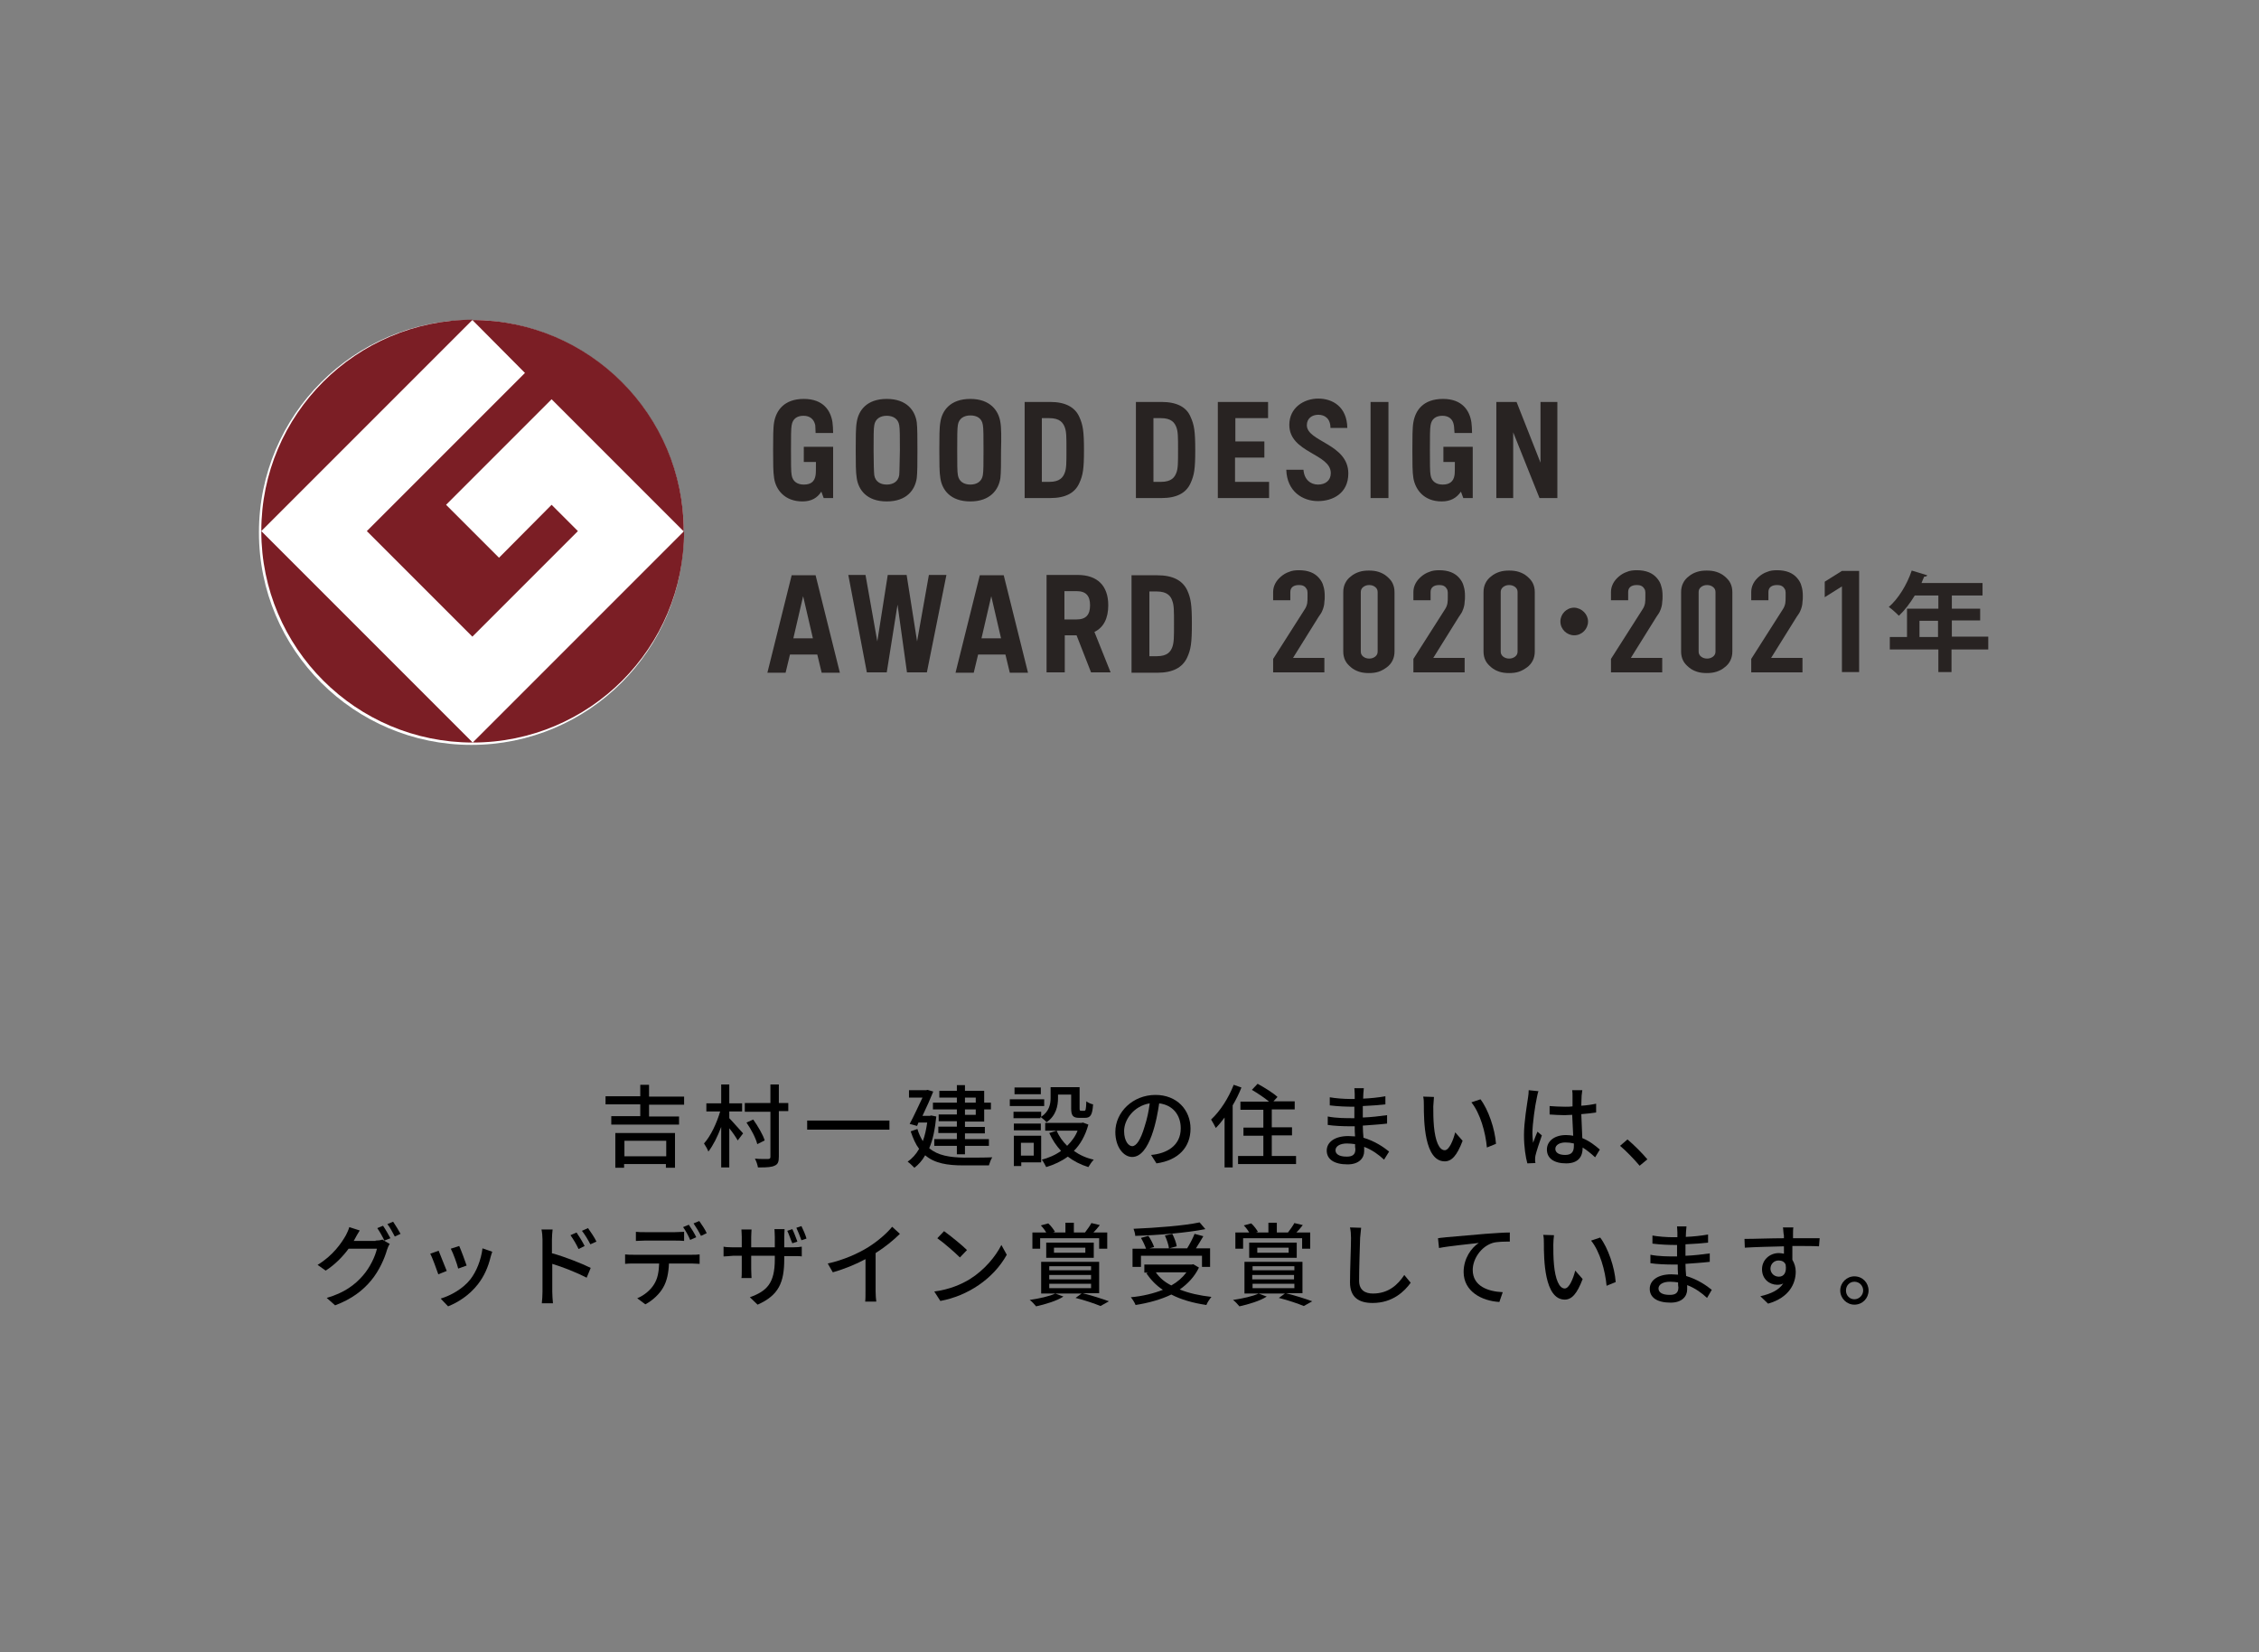 <?xml version="1.0" encoding="utf-8"?>
<!-- Generator: Adobe Illustrator 26.2.1, SVG Export Plug-In . SVG Version: 6.00 Build 0)  -->
<svg version="1.1" id="レイヤー_1" xmlns="http://www.w3.org/2000/svg" xmlns:xlink="http://www.w3.org/1999/xlink" x="0px"
	 y="0px" viewBox="0 0 670 490" style="enable-background:new 0 0 670 490;" xml:space="preserve">
<rect x="0" y="0" width="670" height="490" fill="#808080" stroke="none"/>
<style type="text/css">
	.st0{fill:#FFFFFF;}
	.st1{fill:#7B1E25;}
	.st2{fill:#282322;}
</style>
<g>
	<g>
		<ellipse class="st0" cx="139.8" cy="157.9" rx="63" ry="63"/>
		<g>
			<path class="st1" d="M77.5,157.5l62.7-62.7C105.6,94.9,77.5,122.9,77.5,157.5"/>
			<path class="st1" d="M140.2,220.2l-62.7-62.7C77.5,192.1,105.6,220.2,140.2,220.2"/>
			<path class="st1" d="M108.8,157.5l31.3,31.3l31.3-31.3l-7.8-7.8L148,165.4l-15.7-15.7l31.3-31.3l39.2,39.2
				c0-34.6-28.1-62.7-62.7-62.7l15.6,15.7L108.8,157.5z"/>
			<path class="st1" d="M140.2,220.2c34.6,0,62.7-28,62.7-62.7L140.2,220.2z"/>
		</g>
		<g>
			<path class="st2" d="M387.6,126.1c0-2,1.5-3.1,3.4-3.1c1.9,0,3.6,1.1,3.6,3.9h5c-0.1-6.3-4.4-8.7-8.6-8.7c-4.3,0-8.6,2.7-8.6,7.8
				c0,8.3,12.3,8.5,12.3,14.3c0,2.2-1.6,3.4-3.8,3.4c-2.2,0-4.1-1.5-4.3-4.4h-5.1c0.2,6.5,4.9,9.3,9.4,9.3c4.4,0,9-2.3,9-8.2
				C399.9,131.6,387.6,131,387.6,126.1 M272,190.2l-3.1-19.7h-5.6l-3.1,19.7l-3.5-19.7h-5.1l5.5,28.9h5.9l3.2-20.1l2.8,20.1h5.9
				l5.8-28.9h-5.2L272,190.2z M347.7,191.9c-0.5,1.3-1.4,2.7-4.6,2.7l-2.2,0v-19.2l2.2,0c3.2,0,4.2,1.5,4.6,2.8
				c0.5,1.3,0.5,2.9,0.5,6.9C348.2,188.9,348.2,190.5,347.7,191.9 M343.3,170.6h-7.7v28.9h7.7c4.5,0,7.4-1.5,8.8-4.5
				c1.1-2.4,1.4-4.3,1.4-10c0-5.7-0.3-7.6-1.4-10C350.7,172.1,347.8,170.6,343.3,170.6 M348.9,140.2c-0.5,1.3-1.4,2.7-4.6,2.7
				l-2.2,0V124l2.2,0c3.2,0,4.1,1.4,4.6,2.7c0.5,1.3,0.5,2.9,0.5,6.7C349.4,137.3,349.4,138.9,348.9,140.2 M344.5,119.2h-7.6v28.5
				h7.6c4.5,0,7.3-1.5,8.6-4.4c1.1-2.4,1.4-4.2,1.4-9.8c0-5.6-0.3-7.5-1.4-9.9C351.9,120.7,349,119.2,344.5,119.2 M315.8,140.2
				c-0.5,1.3-1.4,2.7-4.6,2.7l-2.2,0V124l2.2,0c3.2,0,4.1,1.4,4.6,2.7c0.5,1.3,0.5,2.9,0.5,6.7C316.3,137.3,316.3,138.9,315.8,140.2
				 M311.5,119.2h-7.6v28.5h7.6c4.5,0,7.3-1.5,8.6-4.4c1.1-2.4,1.4-4.2,1.4-9.8c0-5.6-0.3-7.5-1.4-9.9
				C318.8,120.7,315.9,119.2,311.5,119.2 M456.9,137.2l-7.1-18h-6v28.5h5v-19.5l7.8,19.5h5.3v-28.5h-5V137.2z M319.3,183.7l-3.6,0
				v-8.4l3.6,0c2.9,0,4,1.5,4,4.2S322.2,183.7,319.3,183.7 M328.7,179.5c0-5.8-3.2-9-9.1-9h-5.2v0h-4v28.9h5.4v-11h3.5l4.3,11h5.8
				l-4.8-12C327.3,186.1,328.7,183.4,328.7,179.5 M291.1,189.3l2.9-12.5l2.9,12.5H291.1z M290.6,170.6l-7.2,28.9h5.4l1.3-5.4h8.1
				l1.3,5.4h5.4l-7.2-28.9H290.6z M235.3,189.3l2.9-12.5l2.9,12.5H235.3z M234.8,170.6l-7.2,28.9h5.4l1.3-5.4h8.1l1.3,5.4h5.4
				l-7.2-28.9H234.8z M291.5,140.9c-0.3,1.9-1.8,2.8-3.7,2.8c-1.9,0-3.4-0.9-3.7-2.8c-0.2-0.9-0.2-3.7-0.2-7.4c0-3.8,0-6.5,0.2-7.5
				c0.3-1.9,1.8-2.8,3.7-2.8c1.9,0,3.4,0.8,3.7,2.8c0.2,0.9,0.2,3.7,0.2,7.5C291.7,137.2,291.7,139.9,291.5,140.9 M296.7,125.2
				c-0.5-3.4-3-6.9-8.9-6.9c-6,0-8.4,3.5-8.9,6.9c-0.3,1.6-0.3,4.6-0.3,8.3c0,3.6,0,6.6,0.3,8.3c0.5,3.4,2.9,6.9,8.9,6.9
				c5.9,0,8.4-3.5,8.9-6.9c0.2-1.6,0.2-4.6,0.2-8.3C297,129.8,297,126.8,296.7,125.2 M266.7,140.9c-0.3,1.9-1.8,2.8-3.7,2.8
				c-1.9,0-3.4-0.9-3.7-2.8c-0.1-0.9-0.2-3.7-0.2-7.4c0-3.7,0-6.5,0.2-7.4c0.3-1.9,1.8-2.8,3.7-2.8c1.9,0,3.4,0.9,3.7,2.8
				c0.2,1,0.2,3.7,0.2,7.4C266.8,137.2,266.8,140,266.7,140.9 M271.9,125.2c-0.5-3.4-2.9-6.9-8.9-6.9c-6,0-8.4,3.5-8.9,6.9
				c-0.3,1.6-0.3,4.7-0.3,8.3c0,3.6,0,6.6,0.3,8.3c0.5,3.4,2.9,6.9,8.9,6.9c6,0,8.4-3.5,8.9-6.9c0.2-1.6,0.2-4.6,0.2-8.3
				C272.1,129.8,272.1,126.8,271.9,125.2 M406.5,147.7h5.3v-28.5h-5.3V147.7z M366.4,135.7h8.6v-4.8h-8.6V124h9.7v-4.8h-14.9v28.5
				h15.2v-4.8h-10.1V135.7z M238.4,137h3.6c0,1.9,0,3.3-0.1,3.9c-0.3,2-1.5,2.8-3.5,2.8c-1.9,0-3.3-0.9-3.6-2.8
				c-0.2-0.9-0.2-3.7-0.2-7.4c0-3.7,0-6.5,0.2-7.4c0.3-1.9,1.6-2.8,3.5-2.8c1.8,0,3.1,0.9,3.5,2.8c0,0.4,0.1,1.5,0.1,2.3h5.2
				c0-1.1-0.1-2.5-0.2-3.2c-0.5-3.3-2.6-6.9-8.5-6.9c-5.9,0-8.2,3.5-8.8,6.9c-0.3,1.6-0.3,4.7-0.3,8.3c0,3.6,0,6.6,0.3,8.3
				c0.5,3.4,3.1,6.9,8.4,6.9c2.6,0,4.4-1,5.6-2.9l0.7,1.9h2.8V137v-4.5h-8.7V137z M427.9,137h3.6c0,1.9,0,3.3-0.1,3.9
				c-0.3,2-1.6,2.8-3.5,2.8c-1.9,0-3.3-0.9-3.6-2.8c-0.2-0.9-0.2-3.7-0.2-7.4c0-3.7,0-6.5,0.2-7.4c0.3-1.9,1.6-2.8,3.5-2.8
				c1.8,0,3.1,0.9,3.4,2.8c0.1,0.4,0.1,1.5,0.2,2.3h5.2c0-1.1-0.1-2.5-0.2-3.2c-0.5-3.3-2.6-6.9-8.4-6.9c-6,0-8.2,3.5-8.8,6.9
				c-0.3,1.6-0.3,4.7-0.3,8.3c0,3.6,0,6.6,0.3,8.3c0.6,3.4,3.1,6.9,8.4,6.9c2.6,0,4.4-1,5.7-2.9l0.7,1.9h2.8V137v-4.5h-8.7V137z"/>
		</g>
		<g>
			<path class="st2" d="M377.6,199.4v-4l9.3-14.6c0.5-0.7,0.7-1.4,0.8-1.9c0.1-0.5,0.1-1.2,0.1-2c0-0.4,0-0.8,0-1.2
				c0-0.4-0.1-0.8-0.3-1.1c-0.2-0.3-0.4-0.6-0.8-0.8c-0.3-0.2-0.8-0.3-1.5-0.3c-0.8,0-1.4,0.2-1.8,0.5c-0.5,0.4-0.7,0.9-0.7,1.6v2.4
				h-5.1v-2.4c0-0.9,0.2-1.7,0.6-2.5c0.4-0.8,1-1.5,1.7-2.1c0.7-0.6,1.5-1.1,2.4-1.4c0.9-0.4,1.9-0.5,3-0.5c1.3,0,2.5,0.2,3.5,0.6
				c1,0.4,1.8,1,2.4,1.7c0.6,0.7,1.1,1.5,1.3,2.4c0.3,0.9,0.4,1.9,0.4,2.9c0,0.7,0,1.3-0.1,1.8c0,0.5-0.1,1-0.2,1.4
				c-0.1,0.5-0.3,0.9-0.5,1.4c-0.2,0.5-0.6,1-1,1.6l-7.6,12.2h9.3v4.3H377.6z"/>
			<path class="st2" d="M398.4,175.6c0-1,0.2-1.9,0.6-2.7c0.4-0.8,1-1.5,1.7-2c0.7-0.6,1.5-1,2.4-1.3c0.9-0.3,1.9-0.4,2.9-0.4
				s2,0.1,2.9,0.4c0.9,0.3,1.7,0.7,2.4,1.3c0.7,0.6,1.3,1.2,1.7,2c0.4,0.8,0.6,1.7,0.6,2.7v17.6c0,1-0.2,1.9-0.6,2.7
				c-0.4,0.8-1,1.5-1.7,2s-1.5,1-2.4,1.3c-0.9,0.3-1.9,0.4-2.9,0.4s-2-0.1-2.9-0.4c-0.9-0.3-1.7-0.7-2.4-1.3s-1.3-1.2-1.7-2
				c-0.4-0.8-0.6-1.7-0.6-2.7V175.6z M403.6,193.2c0,0.6,0.2,1.1,0.7,1.5c0.5,0.4,1.1,0.6,1.8,0.6c0.7,0,1.3-0.2,1.8-0.6
				c0.5-0.4,0.7-0.9,0.7-1.5v-17.6c0-0.6-0.2-1.1-0.7-1.5c-0.5-0.4-1.1-0.6-1.8-0.6c-0.7,0-1.3,0.2-1.8,0.6
				c-0.5,0.4-0.7,0.9-0.7,1.5V193.2z"/>
			<path class="st2" d="M419.2,199.4v-4l9.3-14.6c0.5-0.7,0.7-1.4,0.8-1.9c0.1-0.5,0.1-1.2,0.1-2c0-0.4,0-0.8,0-1.2
				c0-0.4-0.1-0.8-0.3-1.1c-0.2-0.3-0.4-0.6-0.8-0.8c-0.3-0.2-0.8-0.3-1.5-0.3c-0.8,0-1.4,0.2-1.8,0.5c-0.5,0.4-0.7,0.9-0.7,1.6v2.4
				h-5.1v-2.4c0-0.9,0.2-1.7,0.6-2.5c0.4-0.8,1-1.5,1.7-2.1c0.7-0.6,1.5-1.1,2.4-1.4c0.9-0.4,1.9-0.5,3-0.5c1.3,0,2.5,0.2,3.5,0.6
				c1,0.4,1.8,1,2.4,1.7c0.6,0.7,1.1,1.5,1.3,2.4c0.3,0.9,0.4,1.9,0.4,2.9c0,0.7,0,1.3-0.1,1.8c0,0.5-0.1,1-0.2,1.4
				c-0.1,0.5-0.3,0.9-0.5,1.4c-0.2,0.5-0.6,1-1,1.6l-7.6,12.2h9.3v4.3H419.2z"/>
			<path class="st2" d="M440,175.6c0-1,0.2-1.9,0.6-2.7c0.4-0.8,1-1.5,1.7-2c0.7-0.6,1.5-1,2.4-1.3c0.9-0.3,1.9-0.4,2.9-0.4
				s2,0.1,2.9,0.4c0.9,0.3,1.7,0.7,2.4,1.3c0.7,0.6,1.3,1.2,1.7,2c0.4,0.8,0.6,1.7,0.6,2.7v17.6c0,1-0.2,1.9-0.6,2.7
				c-0.4,0.8-1,1.5-1.7,2s-1.5,1-2.4,1.3c-0.9,0.3-1.9,0.4-2.9,0.4s-2-0.1-2.9-0.4c-0.9-0.3-1.7-0.7-2.4-1.3s-1.3-1.2-1.7-2
				c-0.4-0.8-0.6-1.7-0.6-2.7V175.6z M445.1,193.2c0,0.6,0.2,1.1,0.7,1.5c0.5,0.4,1.1,0.6,1.8,0.6c0.7,0,1.3-0.2,1.8-0.6
				c0.5-0.4,0.7-0.9,0.7-1.5v-17.6c0-0.6-0.2-1.1-0.7-1.5c-0.5-0.4-1.1-0.6-1.8-0.6c-0.7,0-1.3,0.2-1.8,0.6
				c-0.5,0.4-0.7,0.9-0.7,1.5V193.2z"/>
			<path class="st2" d="M471,184.3c0,2.2-1.8,4.1-4.1,4.1c-2.2,0-4.1-1.8-4.1-4.1c0-2.2,1.8-4.1,4.1-4.1
				C469.2,180.3,471,182.2,471,184.3z"/>
			<path class="st2" d="M477.8,199.4v-4l9.3-14.6c0.5-0.7,0.7-1.4,0.8-1.9c0.1-0.5,0.1-1.2,0.1-2c0-0.4,0-0.8,0-1.2
				c0-0.4-0.1-0.8-0.3-1.1c-0.2-0.3-0.4-0.6-0.8-0.8c-0.3-0.2-0.8-0.3-1.5-0.3c-0.8,0-1.4,0.2-1.8,0.5c-0.5,0.4-0.7,0.9-0.7,1.6v2.4
				h-5.1v-2.4c0-0.9,0.2-1.7,0.6-2.5c0.4-0.8,1-1.5,1.7-2.1c0.7-0.6,1.5-1.1,2.4-1.4c0.9-0.4,1.9-0.5,3-0.5c1.3,0,2.5,0.2,3.5,0.6
				c1,0.4,1.8,1,2.4,1.7c0.6,0.7,1.1,1.5,1.3,2.4c0.3,0.9,0.4,1.9,0.4,2.9c0,0.7,0,1.3-0.1,1.8c0,0.5-0.1,1-0.2,1.4
				c-0.1,0.5-0.3,0.9-0.5,1.4c-0.2,0.5-0.6,1-1,1.6l-7.6,12.2h9.3v4.3H477.8z"/>
			<path class="st2" d="M498.6,175.6c0-1,0.2-1.9,0.6-2.7c0.4-0.8,1-1.5,1.7-2c0.7-0.6,1.5-1,2.4-1.3c0.9-0.3,1.9-0.4,2.9-0.4
				s2,0.1,2.9,0.4c0.9,0.3,1.7,0.7,2.4,1.3c0.7,0.6,1.3,1.2,1.7,2c0.4,0.8,0.6,1.7,0.6,2.7v17.6c0,1-0.2,1.9-0.6,2.7
				c-0.4,0.8-1,1.5-1.7,2c-0.7,0.6-1.5,1-2.4,1.3c-0.9,0.3-1.9,0.4-2.9,0.4s-2-0.1-2.9-0.4c-0.9-0.3-1.7-0.7-2.4-1.3s-1.3-1.2-1.7-2
				c-0.4-0.8-0.6-1.7-0.6-2.7V175.6z M503.8,193.2c0,0.6,0.2,1.1,0.7,1.5c0.5,0.4,1.1,0.6,1.8,0.6c0.7,0,1.3-0.2,1.8-0.6
				c0.5-0.4,0.7-0.9,0.7-1.5v-17.6c0-0.6-0.2-1.1-0.7-1.5c-0.5-0.4-1.1-0.6-1.8-0.6c-0.7,0-1.3,0.2-1.8,0.6
				c-0.5,0.4-0.7,0.9-0.7,1.5V193.2z"/>
			<path class="st2" d="M519.4,199.4v-4l9.3-14.6c0.5-0.7,0.7-1.4,0.8-1.9c0.1-0.5,0.1-1.2,0.1-2c0-0.4,0-0.8,0-1.2
				c0-0.4-0.1-0.8-0.3-1.1c-0.2-0.3-0.4-0.6-0.8-0.8c-0.3-0.2-0.8-0.3-1.5-0.3c-0.8,0-1.4,0.2-1.8,0.5c-0.5,0.4-0.7,0.9-0.7,1.6v2.4
				h-5.1v-2.4c0-0.9,0.2-1.7,0.6-2.5c0.4-0.8,1-1.5,1.7-2.1c0.7-0.6,1.5-1.1,2.4-1.4c0.9-0.4,1.9-0.5,3-0.5c1.3,0,2.5,0.2,3.5,0.6
				c1,0.4,1.8,1,2.4,1.7c0.6,0.7,1.1,1.5,1.3,2.4c0.3,0.9,0.4,1.9,0.4,2.9c0,0.7,0,1.3-0.1,1.8c0,0.5-0.1,1-0.2,1.4
				c-0.1,0.5-0.3,0.9-0.5,1.4c-0.2,0.5-0.6,1-1,1.6l-7.6,12.2h9.3v4.3H519.4z"/>
			<path class="st2" d="M546.3,199.4v-25.5l-5.1,3.2v-4.6l5.1-3.2h5.1v30H546.3z"/>
			<path class="st2" d="M589.7,188.9v3.7h-10.9v6.7h-3.9v-6.7h-14.4v-3.7h5.1v-8.4h9.3v-3.9h-7c-1.4,2.3-3,4.4-4.7,6
				c-0.7-0.7-2.1-2-3-2.6c2.8-2.4,5.4-6.6,6.8-10.8l4.6,1.4c-0.1,0.3-0.4,0.4-0.9,0.4c-0.3,0.6-0.5,1.2-0.8,1.9h18.1v3.7h-9.1v3.9
				h8.4v3.5h-8.4v4.8H589.7z M569.3,188.9h5.5v-4.8h-5.5V188.9z"/>
		</g>
	</g>
	<g>
		<g>
			<path d="M189.9,325.2v-3.5h2.6v3.5h10.4v2.4h-10.4v3.5h8.9v2.4h-20.1V331h8.6v-3.5h-10.3v-2.4H189.9z M200.2,336v10.3h-2.7v-1.1
				h-12.4v1.1h-2.6V336H200.2z M197.6,342.9v-4.6h-12.4v4.6H197.6z"/>
			<path d="M213.6,329.6h-4.1v-2.4h4.4v-5.6h2.4v5.6h3.8v2.4h-3.8v2c0.9,0.9,3.4,3.8,4.1,4.5l-1.6,2.1c-0.5-0.9-1.5-2.4-2.5-3.6
				v11.6h-2.4v-12c-1.1,2.9-2.4,5.5-3.8,7.3c-0.3-0.8-0.9-1.8-1.3-2.4C210.8,336.9,212.6,333,213.6,329.6z M220.9,329.5v-2.4h7.6
				v-5.5h2.5v5.5h2.8v2.4H231V343c0,1.6-0.3,2.3-1.3,2.7c-0.8,0.4-2.2,0.5-4.1,0.5c-0.3,0-0.5,0-0.8,0c-0.1-0.7-0.5-1.9-0.9-2.6
				c1,0.1,2,0.1,2.8,0.1c0.5,0,0.9,0,1.1,0c0.5,0,0.7-0.2,0.7-0.6v-13.4H220.9z M223.4,332c1.4,2,2.9,4.5,3.4,6.2l-2.2,1.1
				c-0.4-1.7-1.8-4.4-3.2-6.4L223.4,332z"/>
			<path d="M263.8,332.3v2.7h-24.4v-2.7H263.8z"/>
			<path d="M269.2,344.5c1.3-0.9,2.5-2.2,3.4-3.8c-1-1.3-1.8-3.1-2.5-5.2l2-0.7c0.4,1.4,1,2.6,1.6,3.6c0.6-1.6,1-3.4,1.3-5.5h-2.6
				l-0.4,1l-2.2-0.6c1.3-2.4,2.7-5.5,3.8-7.8h-4v-2.2h5.1l0.4-0.1l1.7,0.5c-0.8,2-2,4.7-3.2,7.2h2.2l0.4-0.1l1.5,0.3
				c-0.4,3.8-1,6.9-2.1,9.4c2.6,2.2,6.1,2.7,10.2,2.8c1.3,0,6.9,0,8.5-0.1c-0.4,0.6-0.8,1.7-1,2.4h-7.6c-4.7,0-8.5-0.6-11.3-3
				c-0.9,1.6-2,2.8-3.2,3.7C270.7,345.8,269.8,344.9,269.2,344.5z M276.7,327h7.1v-1.5h-5.2v-2h5.2v-1.7h2.4v1.7h5.7v3.5h2v2h-2v3.6
				h-5.7v1.6h5.9v1.9h-5.9v1.7h7.1v2h-7.1v2.5h-2.4v-2.5h-6.7v-2h6.7V336h-5.5v-1.9h5.5v-1.6h-5.4v-2h5.4V329h-7.1V327z
				 M286.2,325.5v1.5h3.2v-1.5H286.2z M286.2,329v1.6h3.2V329H286.2z"/>
			<path d="M309.7,326v2h-10.2v-2H309.7z M300.7,345.8v-9h8.1v7.9h-5.9v1.1H300.7z M308.8,329.7v1.5c2.4-1.6,2.8-3.8,2.8-5.6v-3.2
				h8.6v6.3c0,0.6,0.1,0.7,0.4,0.7h1c0.4,0,0.5-0.3,0.6-2.8c0.5,0.4,1.4,0.8,2,0.9c-0.2,3.2-0.8,4-2.4,4h-1.7
				c-1.8,0-2.4-0.6-2.4-2.8v-4.1h-3.9v1c0,2.4-0.6,5.3-3.4,7.2c-0.3-0.4-1.3-1.2-1.8-1.6v0.4h-8v-1.9H308.8z M300.7,335.2v-2h8v2
				H300.7z M308.7,322.5v2h-7.8v-2H308.7z M302.8,342.7h3.8v-3.8h-3.8V342.7z M314.7,341.3c-1.4-1.5-2.6-3.3-3.5-5.3l2.2-0.7
				c0.7,1.7,1.8,3.2,3.1,4.5c1.3-1.3,2.4-2.7,3.1-4.5H310V333h10.7l0.5-0.1l1.6,0.6c-0.9,3.3-2.4,5.9-4.3,7.8
				c1.7,1.2,3.6,2.1,5.9,2.6c-0.5,0.5-1.2,1.5-1.6,2.2c-2.3-0.7-4.4-1.8-6.1-3.1c-1.9,1.4-4.1,2.4-6.4,3.1c-0.3-0.6-0.9-1.7-1.3-2.2
				C310.9,343.4,312.9,342.6,314.7,341.3z"/>
			<path d="M341.4,342.5c4.6-0.4,8.8-2.7,8.8-7.9c0-3.9-2.3-6.9-6.4-7.4c-0.6,4.3-2.7,15.9-8,15.9c-2.6,0-5-3-5-7.4
				c0-5.9,5.2-11,11.9-11c6.4,0,10.4,4.5,10.4,10s-3.6,9.4-10.1,10.3L341.4,342.5z M339.5,334c0.7-2.1,1.2-4.5,1.5-6.8
				c-4.8,0.8-7.6,4.9-7.6,8.2c0,3.1,1.4,4.5,2.4,4.5C337,339.9,338.3,338.1,339.5,334z"/>
			<path d="M365.9,321.7l2.3,0.8c-0.7,1.8-1.6,3.6-2.6,5.3v18.4h-2.4v-14.8c-0.8,1.1-1.7,2.2-2.6,3.1c-0.3-0.6-1-1.9-1.4-2.5
				C361.9,329.5,364.4,325.6,365.9,321.7z M374.7,342.9v-6.1h-5.9v-2.4h5.9v-5.3h-6.8v-2.4h8.5c-1.3-1.1-3.4-2.5-5.1-3.5l1.7-1.8
				c2,1.1,4.6,2.7,5.9,3.9l-1.2,1.3h6.3v2.4h-6.8v5.3h6v2.4h-6v6.1h7.2v2.4h-17.2v-2.4H374.7z"/>
			<path d="M410.5,343.9c-1.5-1.4-3.5-2.9-5.9-3.8c0,0.5,0,1,0,1.3c0,2-1.5,3.9-4.9,3.9c-4,0-6.2-1.5-6.2-4.1c0-2.5,2.4-4.3,6.4-4.3
				c0.7,0,1.3,0.1,2,0.1c-0.1-1-0.1-2.1-0.1-3h-1.5c-1.7,0-4.7-0.1-6.5-0.4l0-2.5c2.5,0.5,5.3,0.5,7.9,0.5v-3.4
				c-2.5,0-4.9-0.1-7.3-0.4v-2.4c1.6,0.3,4.3,0.5,6,0.5h1.4v-1.5c0-0.5-0.1-1.3-0.1-1.7h2.8c-0.1,1-0.2,2.1-0.2,3.1
				c2.2-0.1,4.3-0.3,6.6-0.7l0,2.4c-1.9,0.2-4.1,0.4-6.7,0.5v3.4c2.6-0.1,5-0.4,7.2-0.7l0,2.5c-2.5,0.3-4.7,0.4-7.2,0.6
				c0,1.2,0.1,2.5,0.2,3.6c3.4,1,6,2.8,7.6,4.1L410.5,343.9z M401.9,339.3c-0.8-0.1-1.5-0.2-2.4-0.2c-2.2,0-3.4,0.9-3.4,2
				c0,1.1,1,1.9,3.3,1.9c1.5,0,2.6-0.4,2.6-2.2C401.9,340.4,401.9,339.9,401.9,339.3z"/>
			<path d="M425.1,328.1c0,1.7,0,3.9,0.2,6c0.4,4.2,1.5,7,3.2,7c1.3,0,2.5-2.9,3.1-5.3l2.2,2.5c-1.7,4.5-3.3,6.1-5.3,6.1
				c-6.1,0-6.2-12.1-6.2-16.7c0-0.7,0-1.8-0.2-2.5l3.2,0.1C425.3,326,425.1,327.4,425.1,328.1z M443.7,339.2l-2.7,1.1
				c-0.4-4.5-2-10.2-4.6-13.4l2.7-0.9C441.4,329,443.4,334.8,443.7,339.2z"/>
			<path d="M456.3,323.6c-0.2,0.4-0.4,1.5-0.5,2c-0.5,2.2-1.3,7.7-1.3,10.5c0,0.9,0.1,1.8,0.2,2.8c0.4-1.1,0.9-2.4,1.3-3.3l1.3,1.1
				c-0.7,2-1.6,4.7-1.9,6c-0.1,0.4-0.1,0.9-0.1,1.2c0,0.3,0,0.7,0.1,1l-2.4,0.1c-0.5-1.8-1-4.8-1-8.4c0-3.9,0.9-9,1.2-11.1
				c0.1-0.6,0.2-1.5,0.2-2.2L456.3,323.6z M473.1,343.2c-1.2-1.1-2.4-2.1-3.7-2.9v0.1c0,2.5-1.2,4.6-4.9,4.6c-3.6,0-5.7-1.5-5.7-4.1
				c0-2.4,2.1-4.3,5.7-4.3c0.7,0,1.5,0.1,2.1,0.2c-0.1-1.8-0.2-4.1-0.3-6.2c-0.7,0-1.5,0.1-2.2,0.1c-1.5,0-3-0.1-4.5-0.2l0-2.5
				c1.5,0.1,3,0.2,4.6,0.2c0.8,0,1.5,0,2.2-0.1c0-1.3,0-2.4,0-3.1c0-0.4,0-1.2-0.1-1.7h3c-0.1,0.5-0.1,1.1-0.2,1.6
				c0,0.7-0.1,1.8-0.1,3c1.6-0.1,3-0.3,4.4-0.6v2.6c-1.4,0.2-2.9,0.4-4.4,0.5c0.1,2.7,0.2,5,0.3,7.1c2.2,0.9,3.8,2.2,5.2,3.4
				L473.1,343.2z M466.8,339.1c-0.8-0.2-1.6-0.3-2.5-0.3c-1.8,0-3,0.8-3,1.9c0,1.2,1.2,1.8,2.9,1.8c2,0,2.6-1,2.6-2.7V339.1z"/>
			<path d="M486.3,345.7c-1.7-2-3.9-4.3-5.8-5.9l2.2-1.9c1.9,1.6,4.4,4.1,5.9,5.9L486.3,345.7z"/>
			<path d="M111.4,367.9c0.7,0,1.5-0.1,2-0.3l2.2,1.3c-0.3,0.4-0.6,1.1-0.8,1.7c-0.7,2.5-2.3,6.2-4.7,9.1c-2.5,3-5.7,5.5-10.7,7.4
				l-2.5-2.2c5.2-1.5,8.4-3.9,10.8-6.7c2-2.3,3.6-5.6,4.1-7.9h-8.4c-1.7,2.3-4,4.7-6.8,6.5l-2.4-1.7c4.6-2.8,7.1-6.5,8.4-8.8
				c0.3-0.6,0.8-1.6,1-2.4l3.1,1c-0.5,0.8-1.1,1.8-1.4,2.4c-0.1,0.3-0.3,0.5-0.4,0.7H111.4z M113.6,363.5c0.7,1,1.6,2.6,2.2,3.7
				l-1.8,0.7c-0.5-1.1-1.4-2.7-2.1-3.7L113.6,363.5z M116.6,362.3c0.7,1,1.7,2.7,2.2,3.6l-1.7,0.8c-0.6-1.1-1.4-2.7-2.2-3.7
				L116.6,362.3z"/>
			<path d="M132.5,376.9l-2.5,1c-0.5-1.4-1.8-5.1-2.4-6.1l2.5-0.9C130.6,372.1,131.9,375.5,132.5,376.9z M146,371.2
				c-0.2,0.7-0.4,1.1-0.5,1.6c-0.7,2.9-1.9,5.7-3.8,8.1c-2.5,3.2-5.8,5.3-8.8,6.5l-2.2-2.3c3-0.9,6.6-2.9,8.8-5.7
				c1.8-2.3,3.2-5.8,3.6-9.2L146,371.2z M138.4,375.3l-2.5,0.9c-0.3-1.3-1.5-4.6-2.2-5.9l2.5-0.8C136.7,370.6,138,374.1,138.4,375.3
				z"/>
			<path d="M163.9,371.7c3.6,1,8.7,3,11.3,4.3l-1.2,2.9c-2.9-1.5-7.2-3.2-10.2-4.1l0,8.3c0,0.8,0.1,2.4,0.2,3.4h-3.3
				c0.1-1,0.2-2.4,0.2-3.4v-15.5c0-0.9-0.1-2.1-0.3-3h3.3c-0.1,0.9-0.2,2-0.2,3V371.7z M171.6,370.4c-0.7-1.5-1.5-2.8-2.4-4.1
				l1.8-0.8c0.7,1,1.8,2.8,2.4,4L171.6,370.4z M175.1,369c-0.8-1.5-1.5-2.7-2.5-4l1.8-0.8c0.7,1,1.9,2.7,2.5,4L175.1,369z"/>
			<path d="M185.4,372c0.8,0.1,1.6,0.1,2.4,0.1h17.5c0.6,0,1.6,0,2.2-0.1v2.8c-0.6,0-1.5-0.1-2.2-0.1h-6.9c-0.1,2.8-0.6,5.2-1.7,7.1
				c-1,1.8-3,3.8-5.3,5L189,385c2-0.8,3.9-2.4,4.9-4c1.2-1.8,1.5-3.9,1.6-6.3h-7.7c-0.8,0-1.7,0-2.4,0.1V372z M188.6,365.3
				c0.8,0.1,1.7,0.1,2.6,0.1h9c0.8,0,1.8-0.1,2.7-0.1v2.7c-0.9-0.1-1.8-0.1-2.7-0.1h-9c-0.9,0-1.9,0.1-2.6,0.1V365.3z M202.6,363.9
				l1.7-0.7c0.7,1,1.7,2.6,2.2,3.7l-1.8,0.8C204.2,366.5,203.4,365,202.6,363.9z M207.4,362.1c0.7,1,1.8,2.6,2.2,3.6l-1.7,0.8
				c-0.6-1.2-1.5-2.7-2.2-3.7L207.4,362.1z"/>
			<path d="M214.6,372.6v-2.9c0.3,0.1,1.5,0.2,2.8,0.2h2.6v-3.1c0-0.9-0.1-1.8-0.1-2.2h3c0,0.4-0.1,1.2-0.1,2.2v3.1h7v-3.1
				c0-1.1-0.1-2-0.1-2.3h3c0,0.4-0.1,1.3-0.1,2.3v3.1h2.5c1.3,0,2.2-0.1,2.7-0.2v2.9c-0.4-0.1-1.4-0.1-2.7-0.1h-2.5v0.9
				c0,6.9-1.6,10.7-7.9,13.5l-2.3-2.2c5-1.8,7.4-4.1,7.4-11.2v-1.1h-7v4c0,1.1,0.1,2.2,0.1,2.6h-3c0.1-0.4,0.1-1.5,0.1-2.6v-4h-2.6
				C216.2,372.5,215.1,372.6,214.6,372.6z M233.5,365l1.5-0.5c0.5,1,1.1,2.6,1.5,3.7l-1.5,0.5C234.5,367.6,234,366,233.5,365z
				 M236.2,364.1l1.5-0.5c0.5,1,1.2,2.6,1.5,3.7l-1.5,0.5C237.3,366.7,236.7,365.2,236.2,364.1z"/>
			<path d="M259.7,382.9c0,1.1,0.1,2.5,0.2,3.1h-3.3c0.1-0.6,0.1-2,0.1-3.1v-9.5c-2.8,1.5-6.4,3-9.7,3.9l-1.5-2.6
				c4.6-1,9.1-3,12.1-4.9c2.7-1.7,5.5-4.1,7-6l2.3,2.1c-1.9,1.9-4.5,4-7.2,5.7V382.9z"/>
			<path d="M287.7,379.3c4.3-2.7,7.6-6.7,9.3-10.1l1.6,2.9c-4,7.2-11.6,12.2-19.7,13.7l-1.8-2.8
				C281.6,382.4,285.1,380.9,287.7,379.3z M286.8,370.7l-2.1,2.2c-1.4-1.4-4.7-4.3-6.7-5.7l2-2.1
				C281.8,366.4,285.3,369.2,286.8,370.7z"/>
			<path d="M313,383.6l2.4,0.9c-2,1.3-5.4,2.3-8.1,2.9c-0.4-0.5-1.3-1.5-1.9-1.9C308.2,385.1,311.3,384.4,313,383.6z M306.2,370.3
				v-4.8h4.1c-0.4-0.7-1-1.5-1.6-2.1l2.2-0.6c0.8,0.7,1.6,1.8,2,2.5l-0.6,0.2h3.7v-2.9h2.5v2.9h3.4l-0.1,0c0.6-0.8,1.5-2,1.9-2.8
				l2.5,0.6c-0.6,0.8-1.3,1.6-1.9,2.2h4.1v4.8H326v-3.1h-17.5v3.1H306.2z M326,374.1v9.4h-4.9c2.8,0.7,5.9,1.7,7.8,2.4l-2.5,1.4
				c-1.7-0.7-4.6-1.7-7.4-2.4l1.8-1.3h-12v-9.4H326z M324.4,368.5v4.5h-14.1v-4.5H324.4z M311.2,375.5v1.2h12.4v-1.2H311.2z
				 M323.6,379.4v-1.3h-12.4v1.3H323.6z M311.2,380.7v1.3h12.4v-1.3H311.2z M312.6,370v1.5h9.3V370H312.6z"/>
			<path d="M344.9,382.5c-2-1.3-3.6-3-4.9-4.9l0.5-0.2h-1.1V375h14.1l0.4-0.1l1.7,1c-1.3,2.7-3.3,4.8-5.7,6.5
				c2.7,1.1,5.9,1.8,9.4,2.2c-0.5,0.6-1.2,1.6-1.5,2.4c-4-0.6-7.5-1.6-10.4-3.1c-3.1,1.5-6.8,2.5-10.6,3.1c-0.2-0.6-0.9-1.7-1.4-2.3
				C338.8,384.4,342.1,383.6,344.9,382.5z M335.9,375.8v-5.5h4c-0.3-0.9-0.9-2.2-1.5-3.2l2.2-0.6c0.7,1,1.4,2.4,1.7,3.3l-1.4,0.4
				h5.8c-0.1-1-0.6-2.5-1.2-3.8l2.2-0.5c0.6,1.2,1.2,2.7,1.3,3.7l-2.2,0.6h5.3c0.8-1.3,1.7-3,2.2-4.3l2.6,0.7
				c-0.7,1.2-1.5,2.5-2.2,3.6h4.2v5.5h-2.4v-3.3h-18.1v3.3H335.9z M355.8,362.5l1.7,2c-5.6,1.1-13.9,1.8-20.8,2
				c0-0.6-0.3-1.6-0.5-2.1C343,364.1,351.1,363.5,355.8,362.5z M347.4,381.2c1.8-1,3.3-2.3,4.5-3.9h-9.1
				C343.9,378.9,345.4,380.2,347.4,381.2z"/>
			<path d="M373.3,383.6l2.4,0.9c-2,1.3-5.4,2.3-8.1,2.9c-0.4-0.5-1.3-1.5-1.9-1.9C368.5,385.1,371.6,384.4,373.3,383.6z
				 M366.4,370.3v-4.8h4.1c-0.4-0.7-1-1.5-1.6-2.1l2.2-0.6c0.8,0.7,1.6,1.8,2,2.5l-0.6,0.2h3.7v-2.9h2.5v2.9h3.4l-0.1,0
				c0.6-0.8,1.5-2,1.9-2.8l2.5,0.6c-0.6,0.8-1.3,1.6-1.9,2.2h4.1v4.8h-2.4v-3.1h-17.5v3.1H366.4z M386.3,374.1v9.4h-4.9
				c2.8,0.7,5.9,1.7,7.8,2.4l-2.5,1.4c-1.7-0.7-4.6-1.7-7.4-2.4l1.8-1.3h-12v-9.4H386.3z M384.6,368.5v4.5h-14.1v-4.5H384.6z
				 M371.5,375.5v1.2h12.4v-1.2H371.5z M383.8,379.4v-1.3h-12.4v1.3H383.8z M371.5,380.7v1.3h12.4v-1.3H371.5z M372.9,370v1.5h9.3
				V370H372.9z"/>
			<path d="M403.7,364.1c-0.1,1-0.2,2.1-0.3,3c-0.1,3-0.3,9.1-0.3,12.7c0,2.8,1.8,3.8,4.1,3.8c4.6,0,7.4-2.6,9.3-5.5l1.9,2.3
				c-1.8,2.5-5.3,6-11.3,6c-4.1,0-6.7-1.7-6.7-6.1c0-3.8,0.3-10.6,0.3-13.2c0-1.1-0.1-2.2-0.3-3.1L403.7,364.1z"/>
			<path d="M429,366.9c2-0.2,6.7-0.6,11.5-1c2.9-0.2,5.5-0.4,7.3-0.4v2.7c-1.5,0-3.8,0-5.1,0.4c-3.5,1.1-5.9,4.8-5.9,8
				c0,4.8,4.5,6.4,8.9,6.6l-1,2.9c-5.2-0.3-10.6-3.1-10.6-8.9c0-4,2.3-7.2,4.5-8.6c-2.4,0.3-8.8,0.9-11.8,1.5l-0.3-2.9
				C427.6,367,428.5,367,429,366.9z"/>
			<path d="M460.7,369.1c0,1.7,0,3.9,0.2,6c0.4,4.2,1.5,7,3.2,7c1.3,0,2.5-2.9,3.1-5.3l2.2,2.5c-1.7,4.5-3.3,6.1-5.3,6.1
				c-6.1,0-6.2-12.1-6.2-16.7c0-0.7,0-1.8-0.2-2.5l3.2,0.1C460.8,367,460.7,368.4,460.7,369.1z M479.2,380.2l-2.7,1.1
				c-0.4-4.5-2-10.2-4.6-13.4l2.7-0.9C476.9,370,478.9,375.8,479.2,380.2z"/>
			<path d="M506.3,384.9c-1.5-1.4-3.5-2.9-5.9-3.8c0,0.5,0,1,0,1.3c0,2-1.5,3.9-4.9,3.9c-4,0-6.2-1.5-6.2-4.1c0-2.5,2.4-4.3,6.4-4.3
				c0.7,0,1.3,0.1,2,0.1c-0.1-1-0.1-2.1-0.1-3H496c-1.7,0-4.7-0.1-6.5-0.4l0-2.5c2.5,0.5,5.3,0.5,7.9,0.5v-3.4
				c-2.5,0-4.9-0.1-7.3-0.4v-2.4c1.6,0.3,4.3,0.5,6,0.5h1.4v-1.5c0-0.5-0.1-1.3-0.1-1.7h2.8c-0.1,1-0.2,2.1-0.2,3.1
				c2.2-0.1,4.3-0.3,6.6-0.7l0,2.4c-1.9,0.2-4.1,0.4-6.7,0.5v3.4c2.6-0.1,5-0.4,7.2-0.7l0,2.5c-2.5,0.3-4.7,0.4-7.2,0.6
				c0,1.2,0.1,2.5,0.2,3.6c3.4,1,6,2.8,7.6,4.1L506.3,384.9z M497.7,380.3c-0.8-0.1-1.5-0.2-2.4-0.2c-2.2,0-3.4,0.9-3.4,2
				c0,1.1,1,1.9,3.3,1.9c1.5,0,2.6-0.4,2.6-2.2C497.7,381.4,497.7,380.9,497.7,380.3z"/>
			<path d="M539.5,369.6c-1.6-0.1-4.1-0.1-7.9-0.1c0,1.4,0,3,0,4.1c0.6,1,1,2.2,1,3.5c0,3.5-1.9,7.7-8.2,9.5l-2.3-2.2
				c3.1-0.7,5.5-1.8,6.8-3.8c-0.5,0.3-1.1,0.4-1.8,0.4c-2.2,0-4.5-1.6-4.5-4.6c0-2.8,2.3-4.8,5-4.8c0.5,0,1,0.1,1.5,0.2v-2.2
				c-4,0.1-8.4,0.2-11.6,0.4l-0.1-2.6c3,0,7.9-0.2,11.7-0.2c0-0.6,0-1.1-0.1-1.3c-0.1-0.7-0.1-1.6-0.2-1.9h3.1
				c-0.1,0.3-0.1,1.5-0.1,1.9c0,0.3,0,0.8,0,1.3h7.9L539.5,369.6z M527.6,378.6c1.4,0,2.4-1.1,2-3.6c-0.4-0.9-1.2-1.2-2.1-1.2
				c-1.2,0-2.4,0.9-2.4,2.5C525.2,377.7,526.3,378.6,527.6,378.6z"/>
			<path d="M554.2,382.7c0,2.3-1.8,4.2-4.2,4.2c-2.3,0-4.2-1.9-4.2-4.2s1.9-4.2,4.2-4.2C552.4,378.5,554.2,380.4,554.2,382.7z
				 M552.6,382.7c0-1.4-1.1-2.6-2.6-2.6c-1.4,0-2.5,1.1-2.5,2.6s1.1,2.6,2.5,2.6C551.4,385.3,552.6,384.1,552.6,382.7z"/>
		</g>
	</g>
</g>
</svg>
